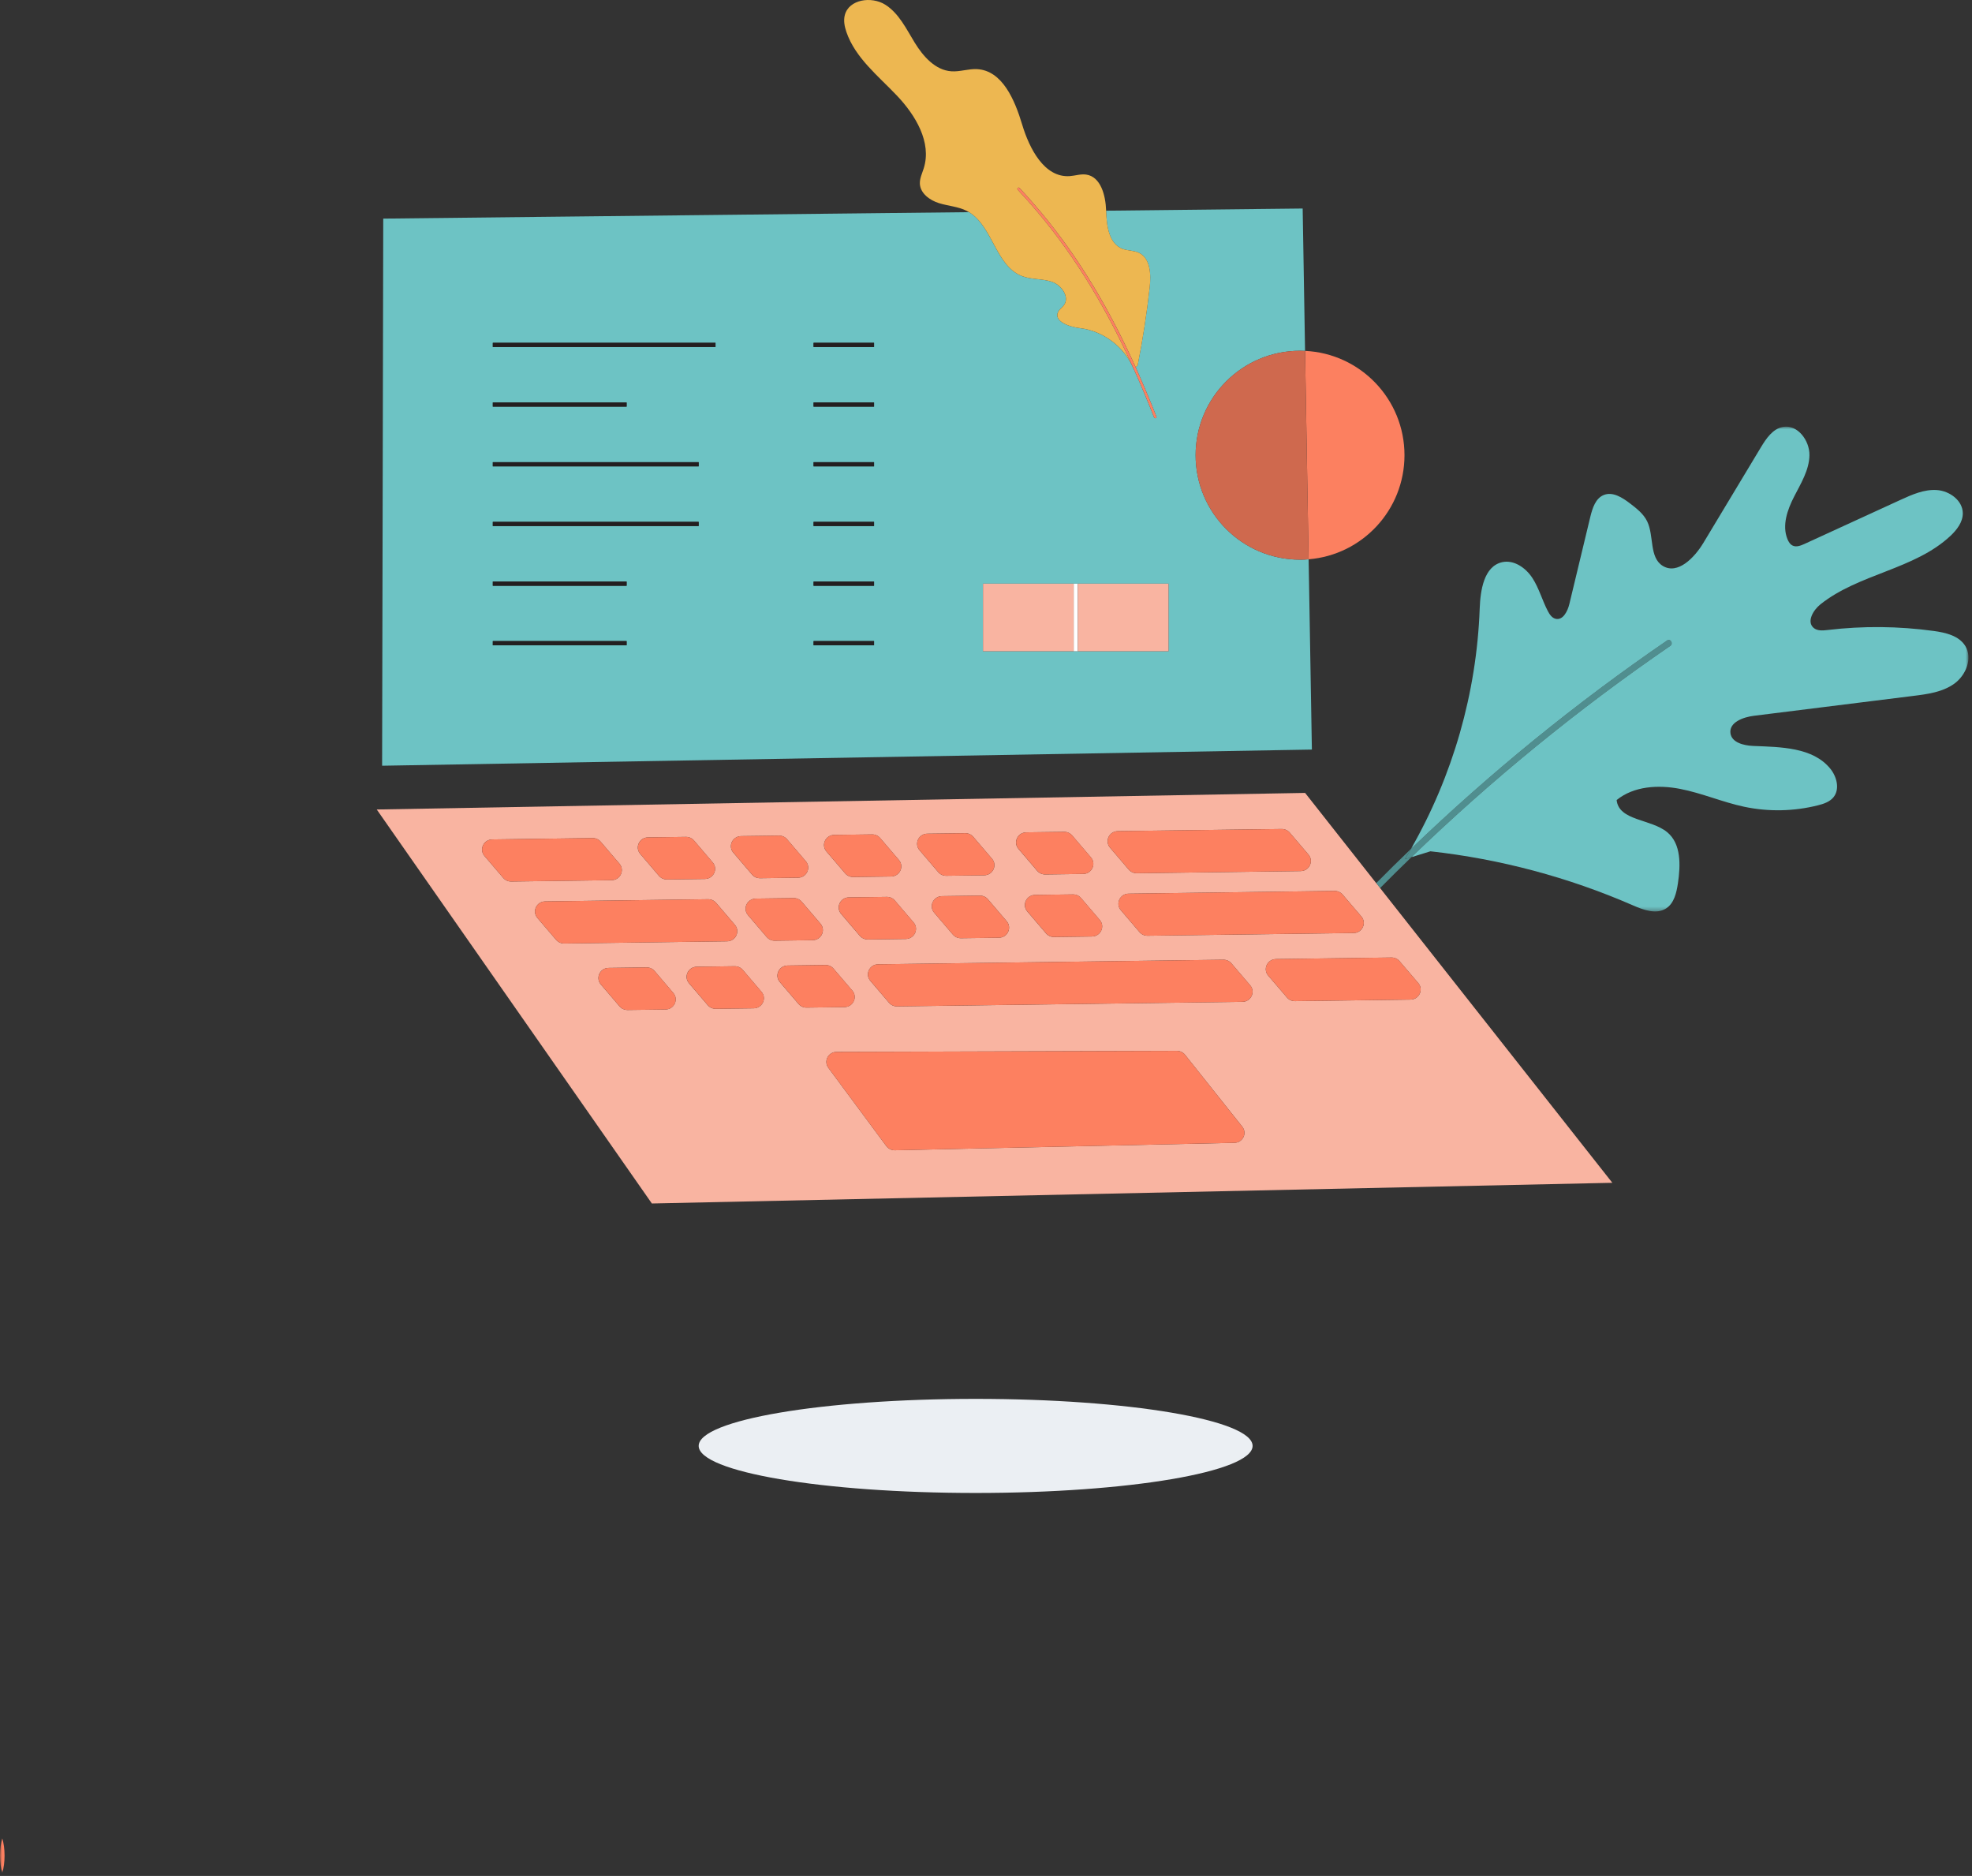 <svg width="471" height="448" viewBox="0 0 471 448" fill="none" xmlns="http://www.w3.org/2000/svg">
<rect x="0" y="0" width="471" height="448" fill="#333333" stroke="none"/>
<path fill-rule="evenodd" clip-rule="evenodd" d="M398.188 152.945C376.427 167.855 355.958 184.515 336.988 202.745C336.517 203.565 336.038 204.375 335.547 205.185L337.108 204.705C356.257 186.205 376.938 169.325 398.948 154.235C399.738 153.695 398.988 152.395 398.188 152.945Z" fill="#508E8F"/>
<mask id="mask0" mask-type="alpha" maskUnits="userSpaceOnUse" x="336" y="101" width="135" height="117">
<path fill-rule="evenodd" clip-rule="evenodd" d="M336.984 101.883H470.154V217.669H336.984V101.883Z" fill="white"/>
</mask>
<g mask="url(#mask0)">
<path fill-rule="evenodd" clip-rule="evenodd" d="M469.393 154.261C467.883 151.811 464.704 151.071 461.843 150.681C453.463 149.531 444.944 149.451 436.543 150.451C435.364 150.591 434.034 150.711 433.143 149.921C431.473 148.441 433.063 145.711 434.803 144.321C443.994 136.991 457.253 136.021 465.833 127.991C467.383 126.541 468.813 124.691 468.803 122.571C468.784 119.521 465.654 117.241 462.614 117.031C459.574 116.821 456.664 118.121 453.893 119.391C446.253 122.901 438.604 126.401 430.963 129.911C430.093 130.301 429.093 130.701 428.223 130.321C427.574 130.041 427.173 129.381 426.914 128.731C425.593 125.451 426.904 121.731 428.524 118.581C430.133 115.431 432.114 112.271 432.173 108.731C432.244 105.201 429.333 101.321 425.854 101.951C423.414 102.391 421.843 104.731 420.563 106.851C415.984 114.461 411.404 122.071 406.824 129.681C404.684 133.221 400.694 137.301 397.154 135.151C393.854 133.131 395.104 127.991 393.414 124.501C392.534 122.691 390.864 121.401 389.263 120.181C387.463 118.811 385.213 117.381 383.104 118.191C381.093 118.961 380.343 121.351 379.833 123.441C378.164 130.381 376.503 137.311 374.833 144.241C374.414 145.981 373.313 148.181 371.563 147.781C370.684 147.581 370.114 146.741 369.694 145.941C368.343 143.361 367.593 140.481 366.013 138.051C364.434 135.611 361.593 133.621 358.763 134.261C354.423 135.251 353.574 140.951 353.414 145.391C352.684 165.471 346.984 185.331 336.984 202.751C355.954 184.521 376.423 167.861 398.184 152.951C398.984 152.401 399.734 153.701 398.944 154.241C376.934 169.331 356.253 186.211 337.104 204.711L341.654 203.301C358.274 205.141 374.614 209.501 389.944 216.181C392.503 217.301 395.593 218.461 397.944 216.941C399.864 215.701 400.423 213.191 400.763 210.931C401.404 206.631 401.563 201.521 398.213 198.751C394.354 195.541 386.643 196.061 386.123 191.061C390.244 187.711 396.093 187.391 401.293 188.401C406.503 189.411 411.423 191.571 416.614 192.671C422.404 193.891 428.463 193.771 434.204 192.321C435.563 191.981 436.994 191.501 437.893 190.421C439.484 188.501 438.723 185.501 437.154 183.571C432.973 178.431 425.333 178.411 418.713 178.141C416.454 178.041 413.574 177.321 413.303 175.071C412.984 172.501 416.333 171.261 418.904 170.941C431.604 169.361 444.293 167.771 456.984 166.191C460.404 165.771 463.984 165.281 466.774 163.271C469.563 161.261 471.204 157.191 469.393 154.261Z" fill="#6DC3C4"/>
</g>
<path fill-rule="evenodd" clip-rule="evenodd" d="M336.983 202.75C334.183 205.43 331.422 208.15 328.703 210.899L329.632 212.08C332.092 209.59 334.583 207.14 337.103 204.71L335.543 205.19C336.033 204.38 336.512 203.57 336.983 202.75Z" fill="#508E8F"/>
<path fill-rule="evenodd" clip-rule="evenodd" d="M335.453 108.707C335.453 95.327 324.924 84.417 311.703 83.797L312.553 133.567C325.373 132.537 335.453 121.797 335.453 108.707Z" fill="#FC8060"/>
<path fill-rule="evenodd" clip-rule="evenodd" d="M279.096 155.527H257.436H256.436H234.776V139.387H256.436H257.436H279.096V155.527ZM194.316 82.867H208.766V81.867H194.316V82.867ZM194.316 97.117H208.766V96.117H194.316V97.117ZM194.316 111.377H208.766V110.377H194.316V111.377ZM194.316 125.627H208.766V124.627H194.316V125.627ZM194.316 139.887H208.766V138.887H194.316V139.887ZM194.316 154.097H208.766V153.097H194.316V154.097ZM117.706 82.867H170.896V81.867H117.706V82.867ZM117.705 111.377H166.875V110.377H117.705V111.377ZM117.705 125.627H166.875V124.627H117.705V125.627ZM117.705 139.887H149.665V138.887H117.705V139.887ZM117.705 154.097H149.665V153.097H117.705V154.097ZM117.705 97.117H149.665V96.117H117.705V97.117ZM312.665 139.747L312.555 133.567C311.885 133.627 311.205 133.657 310.516 133.657C296.736 133.657 285.566 122.487 285.566 108.707C285.566 94.927 296.736 83.767 310.516 83.767C310.915 83.767 311.316 83.777 311.705 83.797L311.545 74.157L311.135 49.797L264.186 50.317C264.305 53.847 264.795 58.157 268.075 59.417C269.325 59.897 270.755 59.787 271.976 60.347C274.776 61.647 274.936 65.517 274.596 68.597C273.906 74.857 272.946 81.087 271.715 87.267L271.245 87.717C272.995 91.577 274.635 95.507 276.215 99.517C276.356 99.877 275.785 100.027 275.646 99.677C274.106 95.757 272.495 91.907 270.795 88.137L270.776 88.157C268.665 82.917 263.545 79.017 257.926 78.367C255.366 78.067 251.566 76.737 252.745 74.437C253.055 73.837 253.665 73.457 254.075 72.917C255.555 70.977 253.585 68.117 251.285 67.317C248.986 66.517 246.406 66.807 244.125 65.947C237.816 63.557 237.135 54.117 231.446 50.667L91.535 52.207L91.266 182.867L313.335 179.007L312.665 139.747Z" fill="#6DC3C4"/>
<path fill-rule="evenodd" clip-rule="evenodd" d="M285.562 108.706C285.562 122.486 296.733 133.656 310.513 133.656C311.203 133.656 311.882 133.626 312.552 133.566L311.702 83.796C311.312 83.776 310.913 83.766 310.513 83.766C296.733 83.766 285.562 94.926 285.562 108.706Z" fill="#CF694E"/>
<path fill-rule="evenodd" clip-rule="evenodd" d="M233.025 334.07C196.485 334.07 166.875 339.1 166.875 345.3C166.875 351.51 196.485 356.541 233.025 356.541C269.554 356.541 299.175 351.51 299.175 345.3C299.175 339.1 269.554 334.07 233.025 334.07Z" fill="#EBEFF3"/>
<path fill-rule="evenodd" clip-rule="evenodd" d="M271.983 60.348C270.762 59.788 269.333 59.898 268.083 59.418C264.802 58.158 264.312 53.848 264.193 50.318C264.183 50.278 264.183 50.238 264.183 50.198C264.062 46.648 262.913 42.178 259.403 41.688C258.103 41.508 256.812 41.968 255.512 42.058C249.453 42.488 245.863 35.518 244.123 29.698C242.373 23.878 239.403 16.818 233.342 16.508C231.293 16.408 229.273 17.168 227.233 17.028C223.382 16.768 220.483 13.458 218.462 10.168C216.443 6.868 214.693 3.168 211.422 1.108C208.153 -0.942 202.773 -0.162 201.783 3.578C201.433 4.918 201.712 6.348 202.163 7.658C204.283 13.808 209.703 18.078 214.183 22.788C218.663 27.498 222.583 33.988 220.632 40.188C220.253 41.408 219.653 42.598 219.703 43.878C219.812 46.178 222.052 47.818 224.253 48.508C226.453 49.198 228.842 49.318 230.892 50.358C231.083 50.458 231.273 50.558 231.453 50.668C237.142 54.118 237.823 63.558 244.132 65.948C246.413 66.808 248.993 66.518 251.293 67.318C253.592 68.118 255.562 70.978 254.083 72.918C253.672 73.458 253.062 73.838 252.753 74.438C251.573 76.738 255.373 78.068 257.933 78.368C263.552 79.018 268.672 82.918 270.783 88.158L270.802 88.138C264.693 74.568 257.392 61.968 247.693 50.498C246.222 48.738 244.672 47.008 243.073 45.308C242.812 45.028 243.233 44.608 243.493 44.888C245.222 46.718 246.873 48.588 248.462 50.488C257.972 61.828 265.203 74.328 271.253 87.718L271.722 87.268C272.953 81.088 273.913 74.858 274.603 68.598C274.943 65.518 274.783 61.648 271.983 60.348Z" fill="#EDB751"/>
<mask id="mask1" mask-type="alpha" maskUnits="userSpaceOnUse" x="0" y="0" width="471" height="448">
<path fill-rule="evenodd" clip-rule="evenodd" d="M0 447.258H470.15V0H0V447.258Z" fill="white"/>
</mask>
<g mask="url(#mask1)">
<path fill-rule="evenodd" clip-rule="evenodd" d="M256.438 155.531H257.438V139.391H256.438V155.531Z" fill="white"/>
<path fill-rule="evenodd" clip-rule="evenodd" d="M336.874 238.719L309.314 239.089C308.564 239.099 307.854 238.779 307.384 238.219L306.484 237.169L305.504 236.019L302.904 232.99C301.574 231.429 302.694 229.069 304.774 229.039L311.704 228.949L313.744 228.919L332.345 228.669C333.084 228.659 333.794 228.979 334.274 229.539L338.744 234.769C340.074 236.329 338.954 238.699 336.874 238.719ZM294.845 272.919L213.754 274.699C212.944 274.719 212.164 274.339 211.685 273.689L197.854 255.019C196.675 253.429 197.804 251.219 199.804 251.209L281.074 250.959C281.845 250.959 282.574 251.309 283.044 251.899L296.694 269.049C297.944 270.609 296.864 272.869 294.845 272.919ZM190.725 239.759L186.254 234.529C184.925 232.969 186.034 230.609 188.114 230.579L197.154 230.459C197.904 230.449 198.614 230.769 199.084 231.329L203.564 236.559C204.895 238.119 203.774 240.479 201.694 240.509L192.654 240.629C191.904 240.639 191.194 240.319 190.725 239.759ZM183.124 223.779L178.654 218.549C177.324 216.99 178.444 214.629 180.515 214.599L189.564 214.479C190.304 214.469 191.015 214.789 191.494 215.349L195.964 220.579C197.294 222.139 196.175 224.499 194.104 224.529L185.054 224.649C184.314 224.659 183.604 224.339 183.124 223.779ZM180.015 240.799L170.975 240.919C170.225 240.929 169.515 240.609 169.034 240.049L164.564 234.819C163.234 233.259 164.354 230.889 166.435 230.869L175.475 230.749C176.214 230.74 176.925 231.059 177.404 231.609L181.874 236.849C183.204 238.399 182.095 240.769 180.015 240.799ZM158.954 241.079L149.904 241.199C149.164 241.199 148.454 240.889 147.975 240.329L143.504 235.099C142.175 233.539 143.294 231.169 145.364 231.149L154.414 231.029C155.154 231.019 155.864 231.329 156.345 231.889L160.814 237.129C162.145 238.679 161.024 241.049 158.954 241.079ZM132.824 224.449L128.354 219.219C127.024 217.659 128.145 215.289 130.225 215.269L169.114 214.749C169.854 214.74 170.564 215.059 171.044 215.619L175.515 220.849C176.845 222.409 175.734 224.769 173.654 224.799L134.754 225.319C134.015 225.329 133.304 225.009 132.824 224.449ZM120.185 209.649L115.714 204.419C114.384 202.859 115.504 200.499 117.574 200.469L141.544 200.149C142.294 200.139 143.004 200.459 143.475 201.019L147.944 206.249C149.274 207.809 148.164 210.169 146.084 210.199L122.114 210.519C121.374 210.529 120.664 210.209 120.185 209.649ZM154.774 199.979L163.824 199.859C164.564 199.849 165.274 200.169 165.754 200.719L170.225 205.959C171.554 207.509 170.435 209.879 168.354 209.909L159.314 210.029C158.574 210.039 157.864 209.719 157.384 209.159L152.914 203.929C151.584 202.369 152.694 200.009 154.774 199.979ZM177.015 199.679L186.054 199.559C186.804 199.549 187.515 199.869 187.984 200.429L192.454 205.659C193.784 207.219 192.675 209.589 190.595 209.609L181.554 209.729C180.804 209.74 180.095 209.429 179.624 208.869L175.154 203.629C173.814 202.079 174.935 199.709 177.015 199.679ZM199.244 199.389L208.294 199.269C209.034 199.259 209.744 199.579 210.225 200.139L214.694 205.369C216.024 206.929 214.904 209.289 212.834 209.319L203.784 209.439C203.044 209.449 202.334 209.129 201.854 208.569L197.384 203.339C196.054 201.779 197.175 199.419 199.244 199.389ZM216.334 224.24L207.294 224.359C206.544 224.369 205.834 224.049 205.364 223.49L200.895 218.259C199.564 216.699 200.675 214.329 202.754 214.309L211.794 214.189C212.544 214.179 213.254 214.499 213.725 215.049L218.204 220.289C219.534 221.839 218.414 224.209 216.334 224.24ZM221.484 199.099L230.524 198.979C231.274 198.969 231.984 199.279 232.454 199.839L236.935 205.079C238.265 206.629 237.145 208.999 235.064 209.029L226.024 209.149C225.274 209.159 224.564 208.839 224.095 208.279L219.624 203.049C218.294 201.489 219.404 199.119 221.484 199.099ZM238.574 223.939L229.524 224.059C228.784 224.069 228.074 223.749 227.595 223.199L223.124 217.959C221.794 216.409 222.914 214.039 224.994 214.009L234.034 213.889C234.774 213.879 235.484 214.199 235.964 214.759L240.435 219.99C241.765 221.549 240.654 223.919 238.574 223.939ZM245.114 198.779L254.164 198.659C254.904 198.649 255.614 198.969 256.095 199.529L260.564 204.759C261.895 206.319 260.774 208.689 258.694 208.709L249.654 208.829C248.914 208.839 248.204 208.519 247.725 207.969L243.254 202.729C241.925 201.179 243.034 198.809 245.114 198.779ZM260.804 223.649L251.765 223.769C251.024 223.779 250.314 223.459 249.834 222.899L245.364 217.669C244.034 216.109 245.145 213.749 247.225 213.719L256.274 213.599C257.015 213.589 257.725 213.909 258.204 214.469L262.675 219.699C264.004 221.259 262.884 223.619 260.804 223.649ZM266.984 198.489L306.114 197.979C306.854 197.969 307.564 198.289 308.044 198.839L312.515 204.079C313.845 205.629 312.725 207.999 310.654 208.029L271.524 208.539C270.784 208.549 270.074 208.239 269.595 207.679L265.124 202.439C263.794 200.889 264.904 198.519 266.984 198.489ZM296.734 239.249L214.274 240.339C213.534 240.349 212.824 240.039 212.345 239.479L207.874 234.24C206.544 232.689 207.654 230.319 209.734 230.289L292.194 229.199C292.935 229.189 293.645 229.509 294.124 230.069L298.595 235.299C299.925 236.859 298.804 239.229 296.734 239.249ZM320.685 213.639L323.175 216.559L324.145 217.689L325.154 218.869C326.484 220.429 325.374 222.799 323.294 222.819L319.265 222.869L317.204 222.899L274.104 223.469C273.354 223.479 272.645 223.159 272.175 222.609L267.704 217.369C266.374 215.819 267.484 213.449 269.564 213.419L318.754 212.769C319.494 212.759 320.204 213.079 320.685 213.639ZM329.624 212.079L328.694 210.899L311.714 189.359L89.984 193.319L155.694 287.409L385.095 282.469L329.624 212.079Z" fill="#F9B4A1"/>
<path fill-rule="evenodd" clip-rule="evenodd" d="M257.438 155.531H279.097V139.391H257.438V155.531Z" fill="#F9B4A1"/>
<path fill-rule="evenodd" clip-rule="evenodd" d="M234.781 155.531H256.441V139.391H234.781V155.531Z" fill="#F9B4A1"/>
<path fill-rule="evenodd" clip-rule="evenodd" d="M194.312 154.102H208.762V153.102H194.312V154.102Z" fill="#231F20"/>
<path fill-rule="evenodd" clip-rule="evenodd" d="M194.312 139.891H208.762V138.891H194.312V139.891Z" fill="#231F20"/>
<path fill-rule="evenodd" clip-rule="evenodd" d="M194.312 125.625H208.762V124.625H194.312V125.625Z" fill="#231F20"/>
<path fill-rule="evenodd" clip-rule="evenodd" d="M194.312 111.375H208.762V110.375H194.312V111.375Z" fill="#231F20"/>
<path fill-rule="evenodd" clip-rule="evenodd" d="M194.312 97.117H208.762V96.117H194.312V97.117Z" fill="#231F20"/>
<path fill-rule="evenodd" clip-rule="evenodd" d="M194.312 82.867H208.762V81.867H194.312V82.867Z" fill="#231F20"/>
<path fill-rule="evenodd" clip-rule="evenodd" d="M117.703 82.867H170.893V81.867H117.703V82.867Z" fill="#231F20"/>
<path fill-rule="evenodd" clip-rule="evenodd" d="M117.703 125.625H166.873V124.625H117.703V125.625Z" fill="#231F20"/>
<path fill-rule="evenodd" clip-rule="evenodd" d="M117.703 111.375H166.873V110.375H117.703V111.375Z" fill="#231F20"/>
<path fill-rule="evenodd" clip-rule="evenodd" d="M117.703 154.102H149.663V153.102H117.703V154.102Z" fill="#231F20"/>
<path fill-rule="evenodd" clip-rule="evenodd" d="M117.703 139.891H149.663V138.891H117.703V139.891Z" fill="#231F20"/>
<path fill-rule="evenodd" clip-rule="evenodd" d="M117.703 97.117H149.663V96.117H117.703V97.117Z" fill="#231F20"/>
<path fill-rule="evenodd" clip-rule="evenodd" d="M338.744 234.764L334.274 229.535C333.794 228.974 333.084 228.655 332.345 228.664L313.744 228.914L311.704 228.945L304.774 229.035C302.694 229.064 301.574 231.424 302.904 232.985L305.504 236.014L306.484 237.164L307.384 238.214C307.854 238.774 308.564 239.094 309.314 239.084L336.874 238.714C338.954 238.695 340.074 236.325 338.744 234.764Z" fill="#FD8060"/>
<path fill-rule="evenodd" clip-rule="evenodd" d="M267.703 217.367L272.174 222.606C272.643 223.157 273.353 223.476 274.103 223.467L317.203 222.896L319.264 222.867L323.293 222.816C325.373 222.797 326.483 220.427 325.153 218.867L324.143 217.686L323.174 216.556L320.683 213.637C320.203 213.077 319.493 212.757 318.753 212.766L269.563 213.417C267.483 213.447 266.373 215.816 267.703 217.367Z" fill="#FD8060"/>
<path fill-rule="evenodd" clip-rule="evenodd" d="M265.125 202.437L269.596 207.677C270.075 208.237 270.785 208.547 271.525 208.537L310.655 208.027C312.726 207.997 313.846 205.627 312.516 204.077L308.045 198.837C307.565 198.287 306.855 197.967 306.115 197.977L266.985 198.487C264.905 198.517 263.795 200.887 265.125 202.437Z" fill="#FD8060"/>
<path fill-rule="evenodd" clip-rule="evenodd" d="M294.125 230.065C293.646 229.505 292.936 229.185 292.195 229.196L209.735 230.286C207.655 230.315 206.545 232.685 207.875 234.236L212.346 239.475C212.825 240.036 213.535 240.345 214.275 240.336L296.735 239.246C298.805 239.225 299.926 236.855 298.596 235.295L294.125 230.065Z" fill="#FD8060"/>
<path fill-rule="evenodd" clip-rule="evenodd" d="M283.044 251.9C282.574 251.31 281.845 250.961 281.074 250.961L199.804 251.211C197.804 251.22 196.675 253.43 197.855 255.02L211.685 273.69C212.164 274.34 212.944 274.72 213.754 274.701L294.845 272.921C296.864 272.871 297.944 270.61 296.694 269.05L283.044 251.9Z" fill="#FD8060"/>
<path fill-rule="evenodd" clip-rule="evenodd" d="M256.285 213.594L247.235 213.714C245.155 213.744 244.045 216.104 245.375 217.664L249.845 222.894C250.325 223.454 251.035 223.774 251.775 223.764L260.814 223.644C262.894 223.615 264.014 221.254 262.685 219.695L258.215 214.464C257.735 213.905 257.025 213.584 256.285 213.594Z" fill="#FD8060"/>
<path fill-rule="evenodd" clip-rule="evenodd" d="M247.736 207.966C248.215 208.516 248.925 208.836 249.666 208.826L258.706 208.706C260.786 208.686 261.906 206.316 260.576 204.756L256.106 199.526C255.626 198.966 254.916 198.646 254.175 198.656L245.126 198.776C243.046 198.806 241.936 201.176 243.265 202.726L247.736 207.966Z" fill="#FD8060"/>
<path fill-rule="evenodd" clip-rule="evenodd" d="M247.687 50.499C257.386 61.969 264.687 74.569 270.796 88.139C272.497 91.909 274.107 95.759 275.647 99.679C275.787 100.029 276.357 99.879 276.216 99.519C274.636 95.509 272.997 91.579 271.247 87.719C265.197 74.329 257.966 61.829 248.457 50.489C246.867 48.589 245.216 46.719 243.487 44.889C243.227 44.609 242.806 45.029 243.067 45.309C244.666 47.009 246.216 48.739 247.687 50.499Z" fill="#FD8060"/>
<path fill-rule="evenodd" clip-rule="evenodd" d="M234.033 213.891L224.993 214.011C222.913 214.041 221.793 216.412 223.123 217.961L227.594 223.202C228.073 223.751 228.783 224.071 229.523 224.061L238.573 223.941C240.653 223.921 241.763 221.551 240.433 219.992L235.963 214.761C235.483 214.202 234.773 213.881 234.033 213.891Z" fill="#FD8060"/>
<path fill-rule="evenodd" clip-rule="evenodd" d="M224.096 208.277C224.566 208.837 225.276 209.157 226.026 209.147L235.066 209.027C237.146 208.997 238.266 206.627 236.936 205.077L232.455 199.837C231.986 199.277 231.276 198.967 230.526 198.977L221.486 199.097C219.406 199.117 218.295 201.487 219.625 203.047L224.096 208.277Z" fill="#FD8060"/>
<path fill-rule="evenodd" clip-rule="evenodd" d="M211.805 214.188L202.765 214.308C200.686 214.329 199.576 216.699 200.906 218.258L205.375 223.489C205.845 224.048 206.555 224.369 207.305 224.358L216.345 224.239C218.425 224.209 219.545 221.838 218.215 220.289L213.736 215.048C213.265 214.499 212.555 214.178 211.805 214.188Z" fill="#FD8060"/>
<path fill-rule="evenodd" clip-rule="evenodd" d="M201.859 208.566C202.338 209.126 203.048 209.446 203.789 209.436L212.838 209.316C214.909 209.286 216.029 206.926 214.699 205.366L210.229 200.136C209.749 199.576 209.039 199.256 208.298 199.266L199.249 199.386C197.179 199.416 196.058 201.776 197.388 203.336L201.859 208.566Z" fill="#FD8060"/>
<path fill-rule="evenodd" clip-rule="evenodd" d="M203.576 236.561L199.096 231.332C198.626 230.771 197.916 230.452 197.166 230.461L188.126 230.582C186.046 230.611 184.936 232.971 186.265 234.531L190.736 239.761C191.206 240.321 191.916 240.641 192.666 240.631L201.706 240.511C203.786 240.481 204.906 238.122 203.576 236.561Z" fill="#FD8060"/>
<path fill-rule="evenodd" clip-rule="evenodd" d="M195.964 220.578L191.494 215.348C191.015 214.788 190.304 214.468 189.565 214.477L180.515 214.598C178.444 214.628 177.324 216.988 178.654 218.548L183.124 223.777C183.605 224.338 184.315 224.658 185.054 224.647L194.105 224.527C196.175 224.498 197.294 222.138 195.964 220.578Z" fill="#FD8060"/>
<path fill-rule="evenodd" clip-rule="evenodd" d="M179.63 208.865C180.101 209.425 180.81 209.736 181.56 209.725L190.601 209.605C192.681 209.585 193.79 207.215 192.46 205.655L187.99 200.425C187.521 199.865 186.81 199.545 186.06 199.555L177.021 199.675C174.941 199.705 173.82 202.075 175.16 203.625L179.63 208.865Z" fill="#FD8060"/>
<path fill-rule="evenodd" clip-rule="evenodd" d="M177.416 231.609C176.937 231.059 176.226 230.74 175.486 230.75L166.446 230.87C164.366 230.889 163.246 233.259 164.576 234.819L169.046 240.049C169.526 240.609 170.236 240.929 170.986 240.92L180.026 240.799C182.106 240.769 183.216 238.399 181.886 236.849L177.416 231.609Z" fill="#FD8060"/>
<path fill-rule="evenodd" clip-rule="evenodd" d="M175.517 220.85L171.046 215.621C170.567 215.06 169.857 214.741 169.117 214.75L130.227 215.27C128.147 215.29 127.027 217.661 128.357 219.22L132.827 224.451C133.306 225.01 134.017 225.33 134.756 225.32L173.657 224.8C175.737 224.77 176.847 222.411 175.517 220.85Z" fill="#FD8060"/>
<path fill-rule="evenodd" clip-rule="evenodd" d="M157.391 209.16C157.871 209.72 158.581 210.04 159.322 210.03L168.362 209.91C170.442 209.88 171.561 207.51 170.232 205.96L165.761 200.72C165.282 200.17 164.572 199.85 163.831 199.86L154.782 199.98C152.702 200.01 151.591 202.37 152.921 203.93L157.391 209.16Z" fill="#FD8060"/>
<path fill-rule="evenodd" clip-rule="evenodd" d="M156.354 231.891C155.874 231.331 155.164 231.021 154.423 231.031L145.374 231.151C143.303 231.171 142.184 233.541 143.513 235.101L147.984 240.331C148.463 240.891 149.173 241.202 149.914 241.202L158.963 241.081C161.034 241.051 162.154 238.681 160.824 237.131L156.354 231.891Z" fill="#FD8060"/>
<path fill-rule="evenodd" clip-rule="evenodd" d="M147.947 206.249L143.477 201.019C143.007 200.459 142.297 200.139 141.547 200.149L117.577 200.469C115.507 200.499 114.386 202.859 115.717 204.419L120.187 209.648C120.667 210.209 121.377 210.528 122.117 210.519L146.087 210.199C148.167 210.169 149.277 207.809 147.947 206.249Z" fill="#FD8060"/>
<path fill-rule="evenodd" clip-rule="evenodd" d="M0 443.148C0 444.778 0.22 446.188 0.55 447.258C0.89 446.138 1.09 444.699 1.09 443.148C1.09 441.588 0.89 440.159 0.55 439.039C0.22 440.108 0 441.518 0 443.148Z" fill="#FD8060"/>
</g>
</svg>
